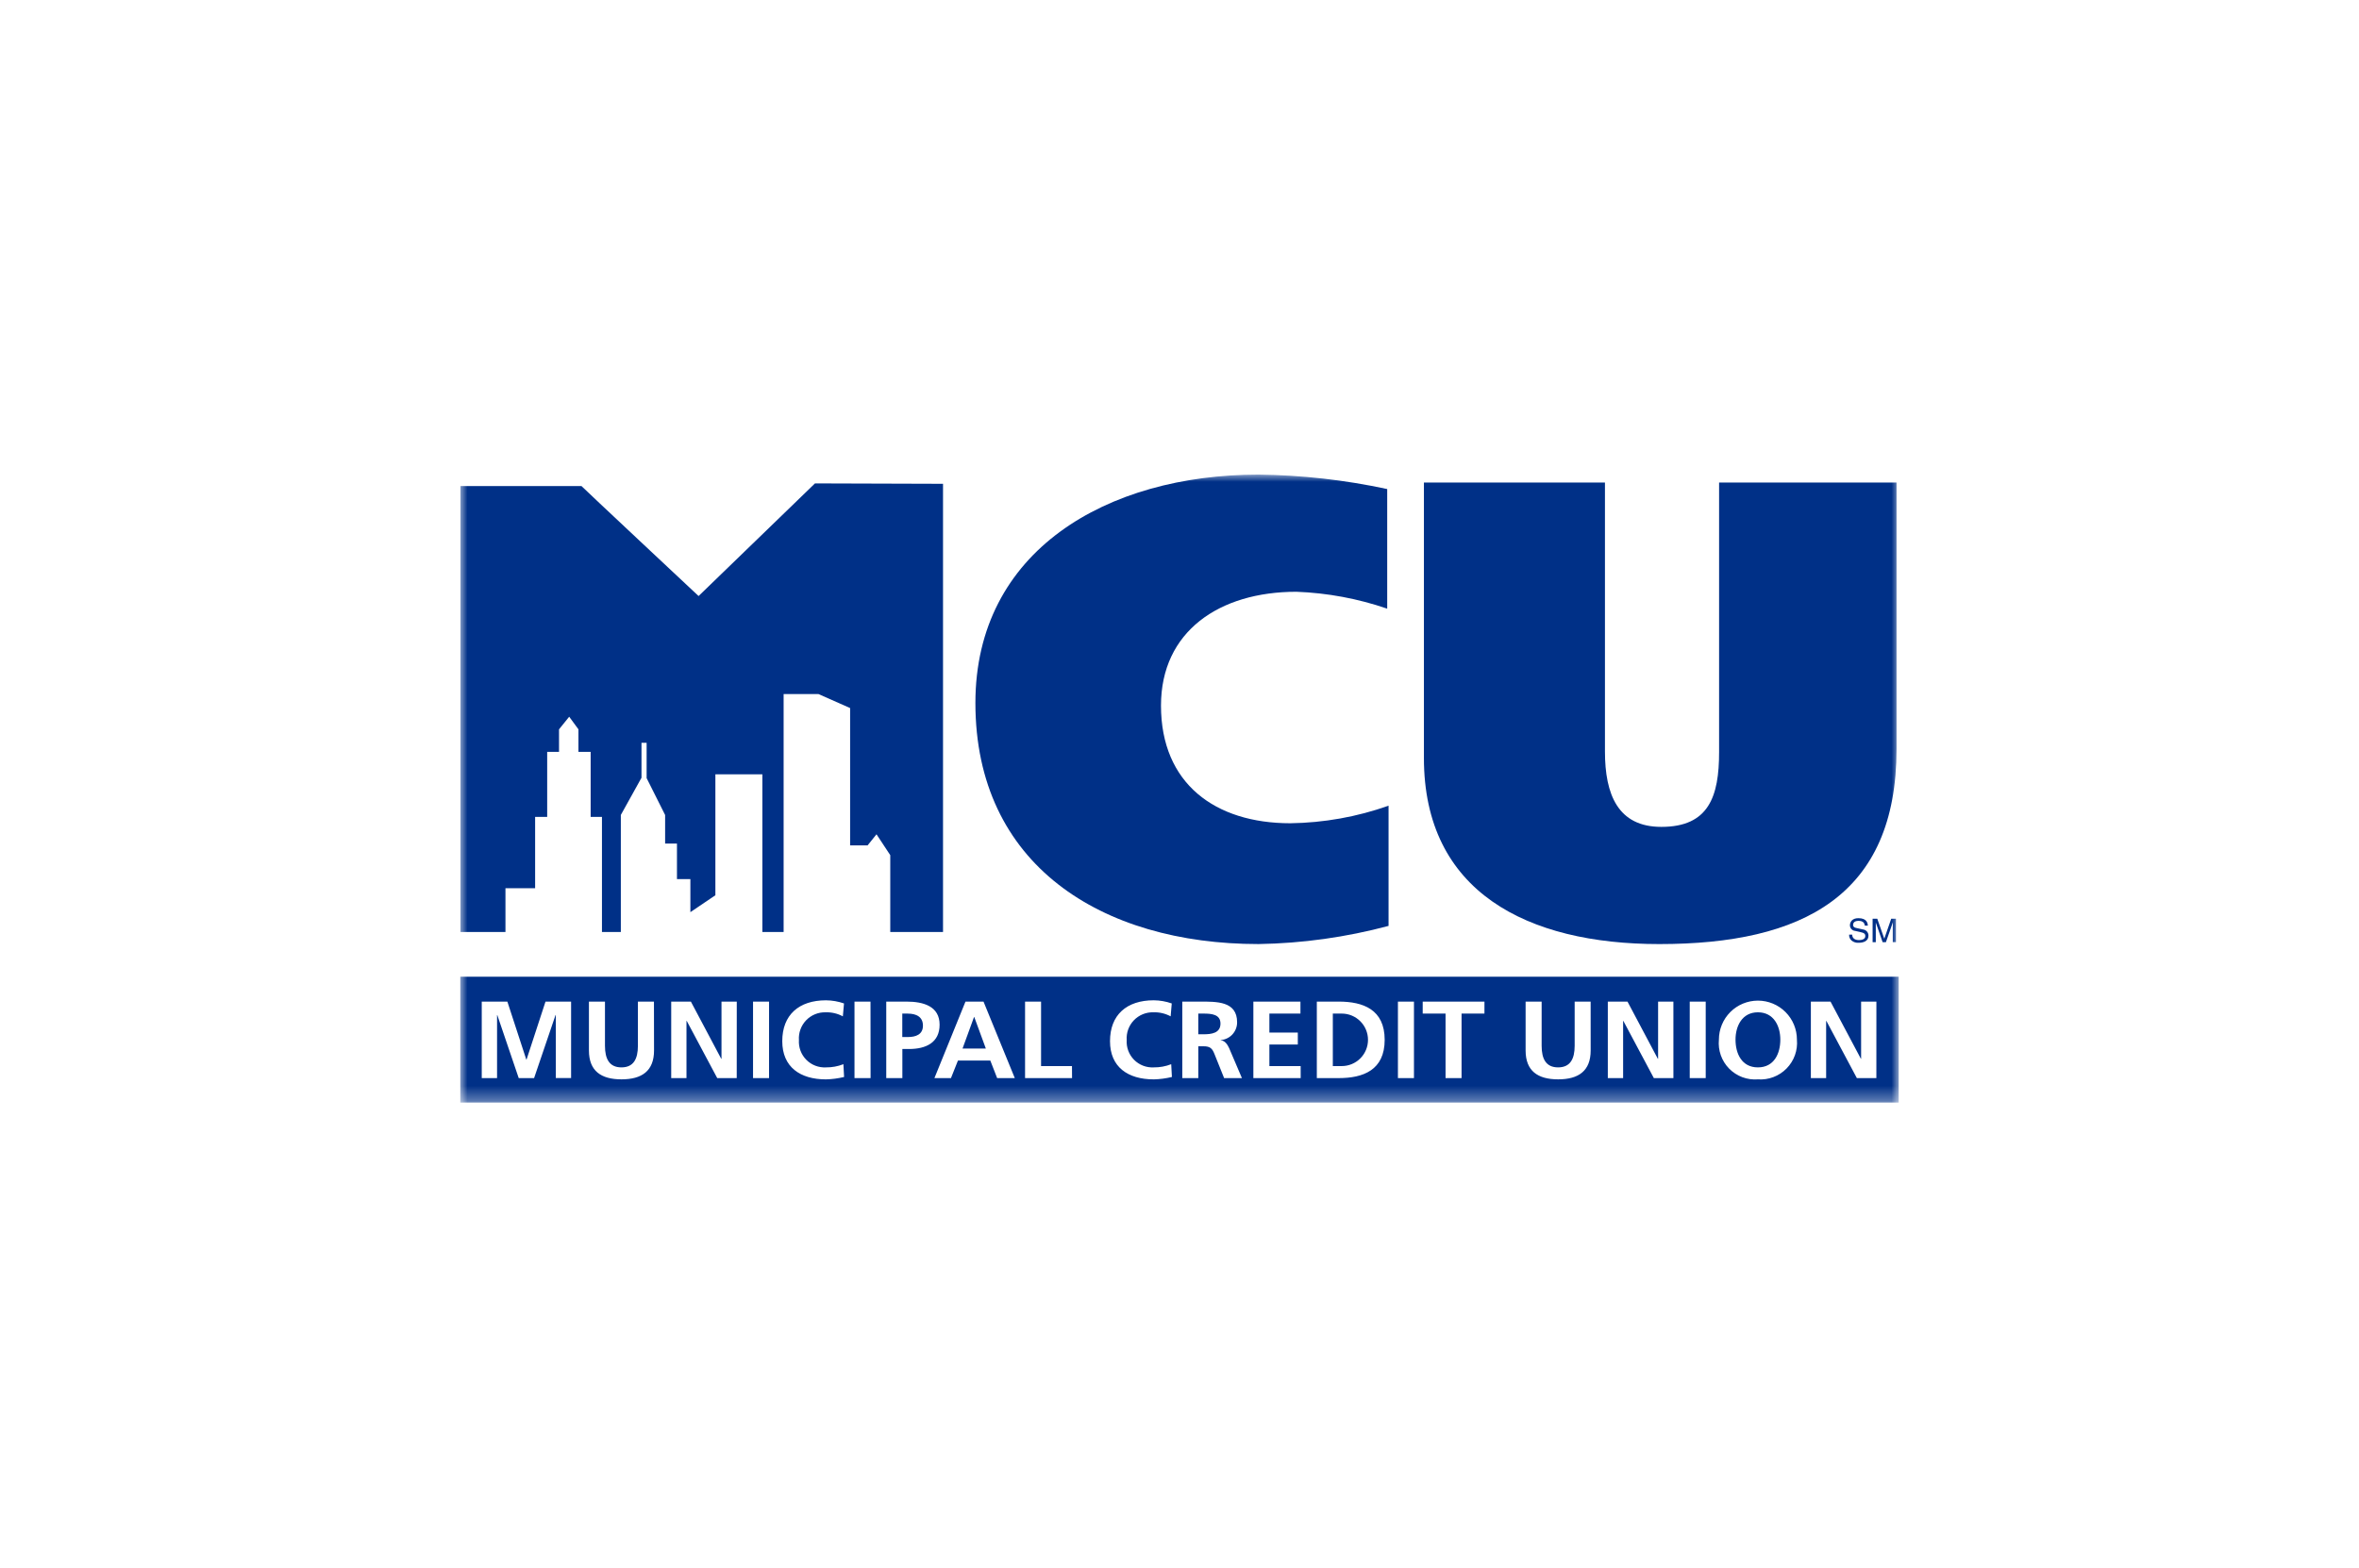 <svg width="164" height="109" viewBox="0 0 164 109" fill="none" xmlns="http://www.w3.org/2000/svg">
<mask id="mask0_710_2936" style="mask-type:luminance" maskUnits="userSpaceOnUse" x="32" y="33" width="100" height="44">
<path d="M132 33H32V76.664H132V33Z" fill="white"/>
</mask>
<g mask="url(#mask0_710_2936)">
<path d="M96.534 64.38C93.584 65.168 90.548 65.593 87.494 65.643C76.569 65.643 67.811 60.134 67.811 48.879C67.812 38.295 76.947 33 87.495 33C90.503 33.034 93.499 33.371 96.44 34.005V42.322C94.405 41.623 92.279 41.227 90.129 41.147C84.763 41.147 80.713 43.906 80.713 49.061C80.713 54.486 84.479 57.243 89.706 57.243C92.034 57.211 94.34 56.799 96.534 56.022V64.38Z" fill="#003087"/>
<path d="M111.578 52.255C111.578 55.237 112.475 57.495 115.498 57.495C118.805 57.495 119.513 55.373 119.513 52.3V33.553H131.849V52.073C131.849 62.294 125.302 65.644 115.356 65.644C106.176 65.644 98.992 62.024 98.992 52.707V33.553H111.578V52.255Z" fill="#003087"/>
<path d="M65.56 64.805H61.892V59.462L60.935 58.011L60.316 58.782H59.101V49.233L56.902 48.26H54.478V64.805H53.001V53.842H49.734V62.249L47.996 63.425V61.127H47.063V58.654H46.24V56.669L44.954 54.104V51.651H44.597V54.079L43.161 56.666V64.805H41.849V56.803H41.063V52.277H40.214V50.712L39.571 49.836L38.864 50.712V52.277H38.041V56.803H37.202V61.758H35.14V64.806H32.011V33.798H40.426C40.475 33.869 48.566 41.444 48.566 41.444L56.658 33.612L65.56 33.64V64.805Z" fill="#003087"/>
<path d="M93.28 70.477H92.659V74.127H93.28C93.764 74.127 94.228 73.935 94.57 73.593C94.913 73.251 95.105 72.786 95.105 72.302C95.105 71.818 94.913 71.354 94.57 71.012C94.228 70.669 93.764 70.477 93.28 70.477Z" fill="#003087"/>
<path d="M67.716 70.714L66.917 72.906H68.536L67.731 70.714H67.716Z" fill="#003087"/>
<path d="M83.673 70.477H83.306V71.916H83.673C84.219 71.916 84.849 71.84 84.849 71.172C84.849 70.531 84.231 70.477 83.673 70.477Z" fill="#003087"/>
<path d="M63.115 70.477H62.728V72.108H63.115C63.67 72.108 64.164 71.933 64.164 71.313C64.164 70.693 63.684 70.479 63.115 70.479" fill="#003087"/>
<path d="M130.447 74.963H129.091L126.971 70.986H126.955V74.963H125.893V69.644H127.26L129.372 73.622H129.386V69.644H130.449L130.447 74.963ZM122.211 75.051C121.843 75.08 121.473 75.028 121.127 74.899C120.782 74.769 120.469 74.566 120.21 74.302C119.952 74.039 119.754 73.722 119.632 73.374C119.509 73.026 119.464 72.655 119.5 72.288C119.5 71.569 119.786 70.879 120.294 70.37C120.803 69.861 121.493 69.576 122.212 69.576C122.932 69.576 123.621 69.861 124.13 70.37C124.639 70.879 124.924 71.569 124.924 72.288C124.957 72.655 124.909 73.024 124.785 73.371C124.66 73.717 124.462 74.033 124.204 74.295C123.946 74.558 123.634 74.762 123.29 74.892C122.946 75.023 122.578 75.077 122.211 75.051ZM118.583 74.963H117.472V69.644H118.583V74.963ZM116.337 74.963H114.977L112.857 70.986H112.841V74.963H111.777V69.644H113.145L115.255 73.622H115.273V69.644H116.336L116.337 74.963ZM110.585 73.042C110.585 74.466 109.74 75.05 108.324 75.05C106.907 75.05 106.062 74.466 106.062 73.042V69.644H107.176V72.716C107.176 73.624 107.476 74.218 108.321 74.218C109.167 74.218 109.472 73.625 109.472 72.716V69.644H110.583L110.585 73.042ZM103.2 70.477H101.609V74.963H100.496V70.477H98.908V69.644H103.201L103.2 70.477ZM98.3 74.963H97.185V69.644H98.3V74.963ZM93.066 74.963H91.547V69.644H93.069C94.763 69.644 96.264 70.189 96.264 72.302C96.264 74.415 94.761 74.963 93.069 74.963M90.425 74.963H87.135V69.644H90.408V70.477H88.249V71.797H90.225V72.63H88.249V74.127H90.423L90.425 74.963ZM85.102 74.963L84.435 73.299C84.279 72.902 84.134 72.75 83.666 72.75H83.308V74.964H82.194V69.644H83.395C84.586 69.644 86.005 69.605 86.005 71.082C86.007 71.395 85.89 71.696 85.678 71.926C85.466 72.155 85.175 72.295 84.863 72.318V72.332C85.169 72.356 85.339 72.643 85.451 72.879L86.34 74.963L85.102 74.963ZM80.207 75.051C78.414 75.051 77.169 74.195 77.169 72.395C77.169 70.569 78.327 69.553 80.207 69.553C80.634 69.556 81.058 69.63 81.461 69.772L81.385 70.669C81.017 70.471 80.603 70.374 80.186 70.388C79.933 70.38 79.683 70.426 79.449 70.521C79.216 70.617 79.005 70.76 78.83 70.941C78.656 71.123 78.521 71.339 78.434 71.576C78.348 71.813 78.312 72.065 78.329 72.317C78.312 72.569 78.35 72.822 78.438 73.058C78.526 73.295 78.664 73.51 78.841 73.69C79.019 73.87 79.233 74.01 79.469 74.101C79.704 74.192 79.957 74.231 80.209 74.218C80.624 74.223 81.037 74.148 81.424 73.996L81.473 74.885C81.059 74.986 80.635 75.042 80.209 75.052M74.53 74.963H71.263V69.644H72.376V74.127H74.525L74.53 74.963ZM69.323 74.963L68.847 73.742H66.598L66.112 74.963H64.962L67.121 69.644H68.375L70.55 74.963L69.323 74.963ZM63.2 72.94H62.733V74.963H61.613V69.644H63.021C64.221 69.644 65.322 69.978 65.322 71.251C65.322 72.492 64.38 72.94 63.196 72.94M60.524 74.963H59.405V69.644H60.518L60.524 74.963ZM57.423 75.052C55.63 75.052 54.384 74.195 54.384 72.395C54.384 70.57 55.541 69.554 57.423 69.554C57.85 69.557 58.273 69.631 58.676 69.772L58.596 70.669C58.229 70.472 57.816 70.375 57.399 70.389C57.147 70.381 56.896 70.427 56.663 70.522C56.43 70.618 56.219 70.76 56.044 70.942C55.869 71.124 55.734 71.34 55.648 71.577C55.561 71.814 55.525 72.066 55.542 72.318C55.526 72.569 55.563 72.822 55.651 73.058C55.739 73.295 55.877 73.51 56.054 73.689C56.232 73.869 56.445 74.009 56.681 74.1C56.916 74.191 57.168 74.231 57.42 74.218C57.835 74.223 58.247 74.148 58.634 73.996L58.682 74.885C58.268 74.986 57.845 75.042 57.42 75.052M53.465 74.963H52.352V69.644H53.466L53.465 74.963ZM51.218 74.963H49.863L47.743 70.986H47.725V74.963H46.663V69.644H48.031L50.141 73.622H50.159V69.644H51.221L51.218 74.963ZM45.469 73.042C45.469 74.466 44.624 75.05 43.206 75.05C41.788 75.05 40.943 74.466 40.943 73.042V69.644H42.058V72.716C42.058 73.624 42.359 74.218 43.203 74.218C44.047 74.218 44.348 73.625 44.348 72.716V69.644H45.463L45.469 73.042ZM39.703 74.961H38.641V70.575H38.623L37.13 74.963H36.062L34.571 70.575L34.556 70.592V74.963H33.492V69.644H35.272L36.589 73.676H36.605L37.924 69.644H39.703V74.961ZM32 76.664H132V67.915H32V76.664Z" fill="#003087"/>
<path d="M122.211 70.388C121.11 70.388 120.655 71.349 120.655 72.288C120.655 73.248 121.079 74.218 122.211 74.218C123.343 74.218 123.77 73.248 123.77 72.288C123.77 71.35 123.318 70.388 122.211 70.388Z" fill="#003087"/>
<path d="M129.639 64.359C129.628 64.106 129.41 64.029 129.218 64.029C129.073 64.029 128.829 64.065 128.829 64.312C128.829 64.451 128.931 64.495 129.031 64.52L129.516 64.627C129.623 64.638 129.721 64.689 129.792 64.77C129.863 64.85 129.9 64.955 129.898 65.062C129.898 65.448 129.526 65.552 129.235 65.552C129.144 65.562 129.052 65.553 128.965 65.527C128.877 65.501 128.796 65.457 128.725 65.399C128.666 65.349 128.619 65.285 128.589 65.213C128.559 65.141 128.547 65.063 128.553 64.986H128.767C128.767 65.283 129.015 65.367 129.233 65.367C129.4 65.367 129.678 65.326 129.678 65.09C129.678 64.921 129.593 64.867 129.316 64.805L128.971 64.728C128.874 64.72 128.784 64.676 128.717 64.606C128.651 64.536 128.612 64.444 128.608 64.347C128.608 64.094 128.779 63.843 129.192 63.843C129.786 63.843 129.844 64.184 129.854 64.363L129.639 64.359Z" fill="#003087"/>
<path d="M131.588 65.51V64.548C131.588 64.502 131.592 64.296 131.592 64.143H131.588L131.112 65.511H130.882L130.407 64.146C130.407 64.299 130.407 64.502 130.407 64.549V65.511H130.186V63.883H130.511L130.992 65.257H131.002L131.48 63.883H131.808V65.51H131.588Z" fill="#003087"/>
</g>
</svg>

